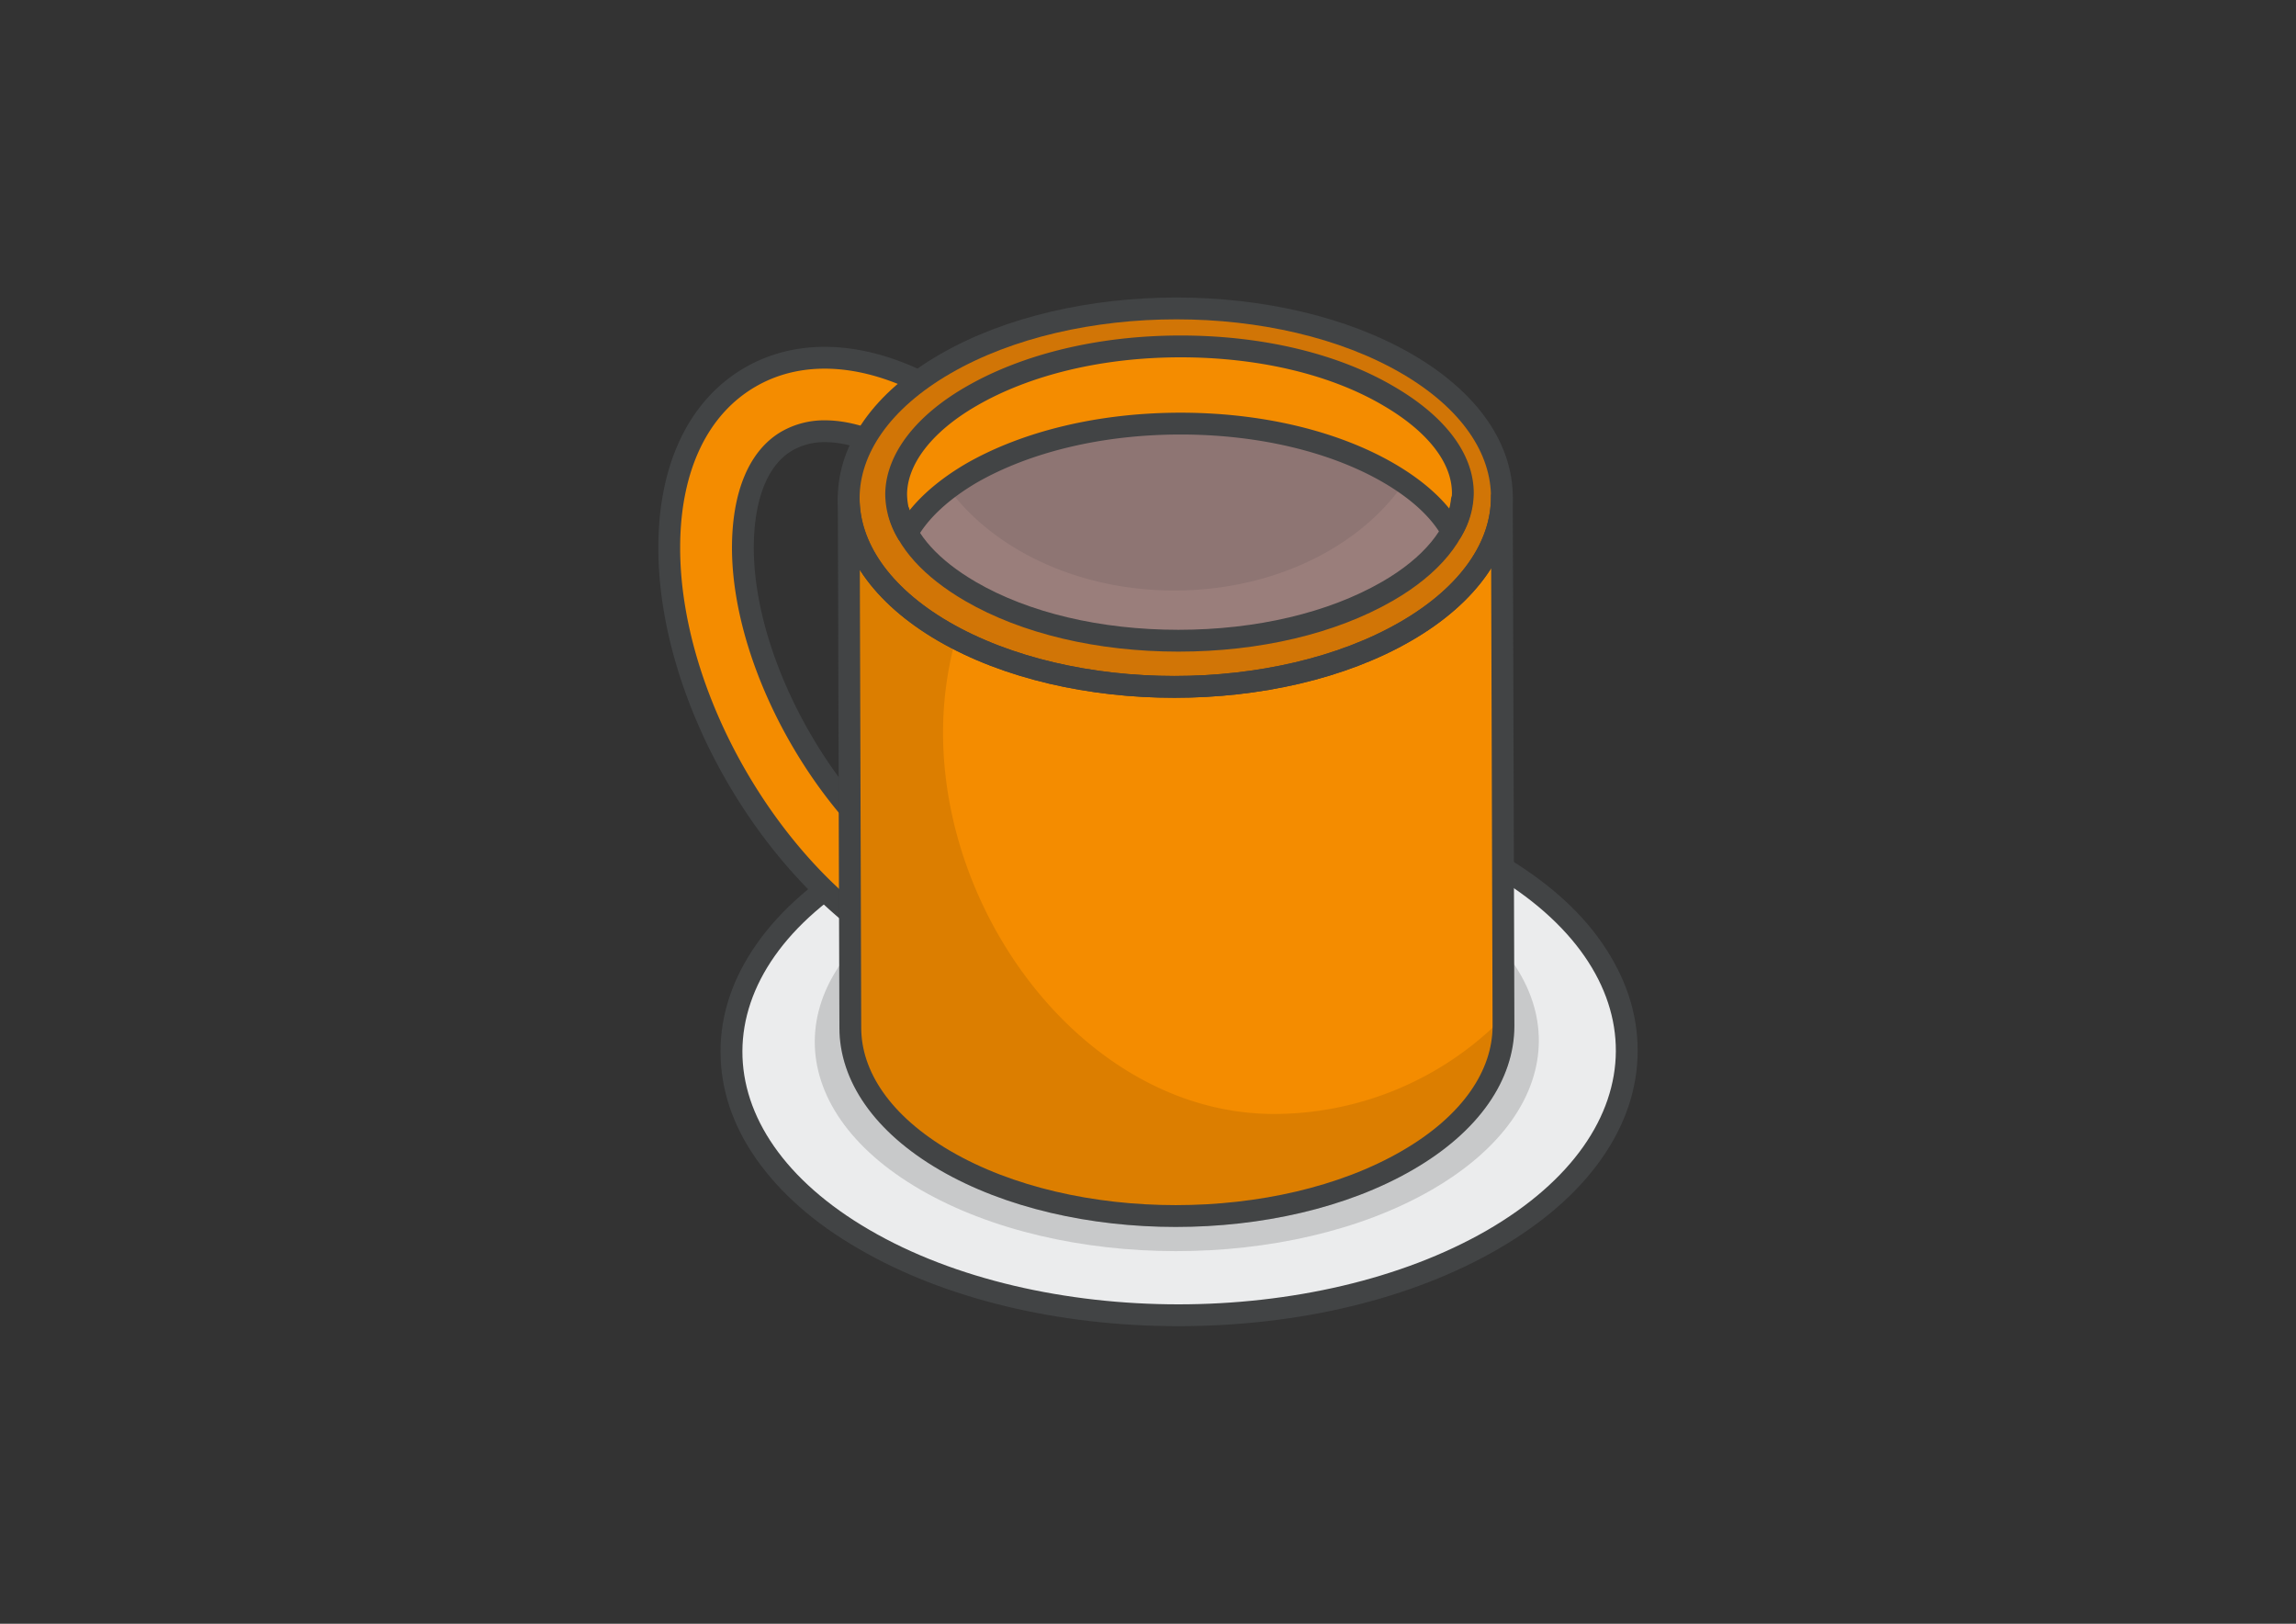 <svg id="bcf42245-3978-49fc-82f1-770069499343" data-name="Layers" xmlns="http://www.w3.org/2000/svg" viewBox="0 0 841.9 595.3">
  <rect x="0" y="0" width="841.9" height="595.3" fill="#333333" stroke="none"/>
  <defs>
    <style>
      .ed89612d-a611-4df9-9296-1f4eb0588ff1 {
        fill: #ebeced;
      }

      .abda6615-f25c-4803-9d52-22df91f7d56c {
        fill: #424445;
      }

      .eda44b7f-6092-4ded-8a13-20bce3f25196 {
        opacity: 0.15;
      }

      .ad3dd45c-c2f7-4508-b06f-567ed45fee95 {
        fill: #f48c00;
      }

      .af474d39-6f47-4b24-980c-4dc8a15d30e0 {
        fill: none;
        stroke: #424445;
      }

      .a1e411fa-8b40-49c3-8e6e-a6f606c3a1d5, .af474d39-6f47-4b24-980c-4dc8a15d30e0 {
        stroke-linecap: round;
        stroke-linejoin: round;
        stroke-width: 8px;
      }

      .ff837cca-b7a4-437a-84aa-8bca66a72b2d {
        fill: #e9e8e6;
      }

      .a4afd974-3871-4440-b640-14c8bc9998eb {
        opacity: 0.1;
      }

      .a1e411fa-8b40-49c3-8e6e-a6f606c3a1d5 {
        stroke: #000;
      }

      .bfd4a74f-2d65-47f8-9bcb-ec3df7cdb939 {
        fill: #d17506;
      }

      .ec49a0fc-df5a-4232-80e8-12a8fbe84ce8 {
        fill: #8e7573;
      }

      .afe6f5e0-c81f-4705-a566-23fe1b9929ff {
        fill: #9a7e7b;
      }
    </style>
  </defs>
  <g>
    <g>
      <path class="ed89612d-a611-4df9-9296-1f4eb0588ff1" d="M432.1,482.2c-43.5,0-84.5-9.9-115.3-27.8s-48.6-42.7-48.6-68.9,17.5-50.8,49.2-69.1,72-27.8,115.5-27.8,84.3,9.9,115,27.7,48.6,42.7,48.6,68.9-17.5,51-49.3,69.3S475.4,482.2,432.1,482.2Z"/>
      <path class="abda6615-f25c-4803-9d52-22df91f7d56c" d="M432.9,292.6c41,0,81.9,9.1,113,27.2,62.4,36.2,62.1,95-.7,131.3-31.3,18-72.2,27.1-113.1,27.1s-82.1-9.1-113.3-27.3c-62.3-36.2-62.1-94.9.6-131.1,31.4-18.1,72.5-27.2,113.5-27.2m0-8v0c-44.2,0-85.9,10.1-117.5,28.3-16.4,9.5-29.1,20.6-37.9,33.1s-13.3,25.8-13.3,39.5,4.4,27,13.1,39.4,21.2,23.5,37.5,32.9c31.4,18.3,73.1,28.4,117.3,28.4s85.6-10,117.1-28.2c16.4-9.5,29.2-20.6,38-33.1s13.3-25.9,13.3-39.7-4.4-26.9-13-39.4-21.3-23.5-37.6-32.9c-31.3-18.2-72.8-28.3-117-28.3Z"/>
    </g>
    <g class="eda44b7f-6092-4ded-8a13-20bce3f25196">
      <path d="M525.6,327.3c51.8,30.1,51.5,78.8-.6,108.9s-135.9,29.9-187.6-.1-51.5-78.7.5-108.7S474,297.3,525.6,327.3Z"/>
    </g>
    <path class="ad3dd45c-c2f7-4508-b06f-567ed45fee95" d="M330.5,347.9c-47.9-27.7-85.3-92.5-85.1-147.5.1-29.1,10.7-51.2,29.8-62.2s43.9-9.1,69.3,5.6c47.9,27.6,85.3,92.4,85.2,147.5-.1,29-10.7,51.1-29.9,62.2a54,54,0,0,1-27.2,7C359.4,360.5,345.1,356.3,330.5,347.9ZM288.7,161.6c-10.5,6-16.2,19.8-16.3,38.9-.1,44.7,32.7,101.5,71.6,124,16.8,9.6,31.8,11.6,42.4,5.5s16.2-19.8,16.3-38.8c.1-44.8-32.7-101.6-71.7-124.1h0c-10.3-5.9-20.1-9-28.5-9A27.5,27.5,0,0,0,288.7,161.6Z"/>
    <path class="af474d39-6f47-4b24-980c-4dc8a15d30e0" d="M330.5,347.9c-47.9-27.7-85.3-92.5-85.1-147.5.1-29.1,10.7-51.2,29.8-62.2s43.9-9.1,69.3,5.6c47.9,27.6,85.3,92.4,85.2,147.5-.1,29-10.7,51.1-29.9,62.2a54,54,0,0,1-27.2,7C359.4,360.5,345.1,356.3,330.5,347.9ZM288.7,161.6c-10.5,6-16.2,19.8-16.3,38.9-.1,44.7,32.7,101.5,71.6,124,16.8,9.6,31.8,11.6,42.4,5.5s16.2-19.8,16.3-38.8c.1-44.8-32.7-101.6-71.7-124.1h0c-10.3-5.9-20.1-9-28.5-9A27.5,27.5,0,0,0,288.7,161.6Z"/>
    <path class="ff837cca-b7a4-437a-84aa-8bca66a72b2d" d="M346.6,133.5c46.9-27.2,122.7-27.2,169.3-.1,23.2,13.5,34.8,31.2,34.8,48.8l.5,193.9c.1,17.9-11.7,35.8-35.3,49.4-46.9,27.1-122.7,27.1-169.3,0-23.2-13.5-34.8-31.1-34.8-48.7l-.5-194C311.2,164.9,323,147,346.6,133.5Z"/>
    <path class="ad3dd45c-c2f7-4508-b06f-567ed45fee95" d="M346,231.5c46.7,27.1,122.5,27.1,169.4,0,23.6-13.6,35.4-31.5,35.3-49.4l.6,194c0,17.9-11.8,35.8-35.4,49.4-46.9,27.1-122.7,27.1-169.3,0-23.2-13.5-34.8-31.1-34.8-48.7l-.6-194C311.3,200.4,322.9,218,346,231.5Z"/>
    <g class="a4afd974-3871-4440-b640-14c8bc9998eb">
      <path class="a1e411fa-8b40-49c3-8e6e-a6f606c3a1d5" d="M346.1,231.5l.8.5a133.7,133.7,0,0,0-5.1,36.6c0,72,56.1,143.8,125.4,143.8a121.7,121.7,0,0,0,83.9-33.7c-1,17.1-12.8,33.9-35.2,46.8-46.9,27.1-122.7,27.1-169.3,0-23.2-13.5-34.8-31.1-34.8-48.7l-.5-194C311.3,200.5,322.9,218,346.1,231.5Z"/>
    </g>
    <path class="bfd4a74f-2d65-47f8-9bcb-ec3df7cdb939" d="M515.9,133.4c46.6,27.1,46.4,71-.5,98.1s-122.7,27.1-169.4,0-46.3-71,.6-98.1S469.3,106.3,515.9,133.4Z"/>
    <path class="af474d39-6f47-4b24-980c-4dc8a15d30e0" d="M346,231.5c46.7,27.1,122.5,27.1,169.4,0,23.6-13.6,35.4-31.5,35.3-49.4l.6,194c0,17.9-11.8,35.8-35.4,49.4-46.9,27.1-122.7,27.1-169.3,0-23.2-13.5-34.8-31.1-34.8-48.7l-.6-194C311.3,200.4,322.9,218,346,231.5Z"/>
    <path class="af474d39-6f47-4b24-980c-4dc8a15d30e0" d="M515.9,133.4c46.6,27.1,46.4,71-.5,98.1s-122.7,27.1-169.4,0-46.3-71,.6-98.1S469.3,106.3,515.9,133.4Z"/>
    <g>
      <path class="ec49a0fc-df5a-4232-80e8-12a8fbe84ce8" d="M329.7,188c2.7,10.4,11.7,20.4,26.1,28.8,20.1,11.7,47.2,18.1,76.3,18.1s56.3-6.4,76.6-18.1c16.2-9.3,25.9-21.2,27.3-33v-.2c-11.8-4.3-18.4-15-19.9-26.5-5.9.4-12.3-1.1-18.8-5.4-20.5-13.4-51.3-15.8-75.5-14.8-15.2.7-77.6,8.8-79.3,27.1A33.7,33.7,0,0,1,329.7,188Z"/>
      <path class="afe6f5e0-c81f-4705-a566-23fe1b9929ff" d="M341.6,169c13.9,27.8,48.5,47.5,89,47.5s75.1-19.7,89-47.5a29.1,29.1,0,0,0,16.3,14.6v.3c-1.5,11.7-11.1,23.6-27.3,32.9-20.3,11.7-47.5,18.1-76.6,18.1s-56.2-6.4-76.4-18.1c-14.3-8.4-23.3-18.4-26-28.8A33.2,33.2,0,0,0,341.6,169Z"/>
      <path class="ad3dd45c-c2f7-4508-b06f-567ed45fee95" d="M356.3,145.2c20.3-11.7,47.5-18.2,76.6-18.2s56.3,6.4,76.3,18.2c17.5,10.2,27.2,22.8,27.2,35.6a27.5,27.5,0,0,1-4.1,14c-4.3-7.7-12.1-15-23.1-21.4-20-11.6-47.2-18.1-76.3-18.1s-56.3,6.5-76.6,18.1c-11.1,6.5-19.2,14.1-23.6,22a28,28,0,0,1-4.1-14.2C328.7,168.4,338.7,155.3,356.3,145.2Z"/>
      <path class="af474d39-6f47-4b24-980c-4dc8a15d30e0" d="M356.3,145.2c20.3-11.7,47.5-18.2,76.6-18.2s56.3,6.4,76.3,18.2c17.5,10.2,27.2,22.8,27.2,35.6a27.5,27.5,0,0,1-4.1,14c-4.3-7.7-12.1-15-23.1-21.4-20-11.6-47.2-18.1-76.3-18.1s-56.3,6.5-76.6,18.1c-11.1,6.5-19.2,14.1-23.6,22a28,28,0,0,1-4.1-14.2C328.7,168.4,338.7,155.3,356.3,145.2Z"/>
      <path class="af474d39-6f47-4b24-980c-4dc8a15d30e0" d="M329.7,188c2.7,10.4,11.7,20.4,26.1,28.8,20.1,11.7,47.2,18.1,76.3,18.1s56.3-6.4,76.6-18.1c16.2-9.3,25.9-21.2,27.3-33v-.2"/>
    </g>
  </g>
</svg>
